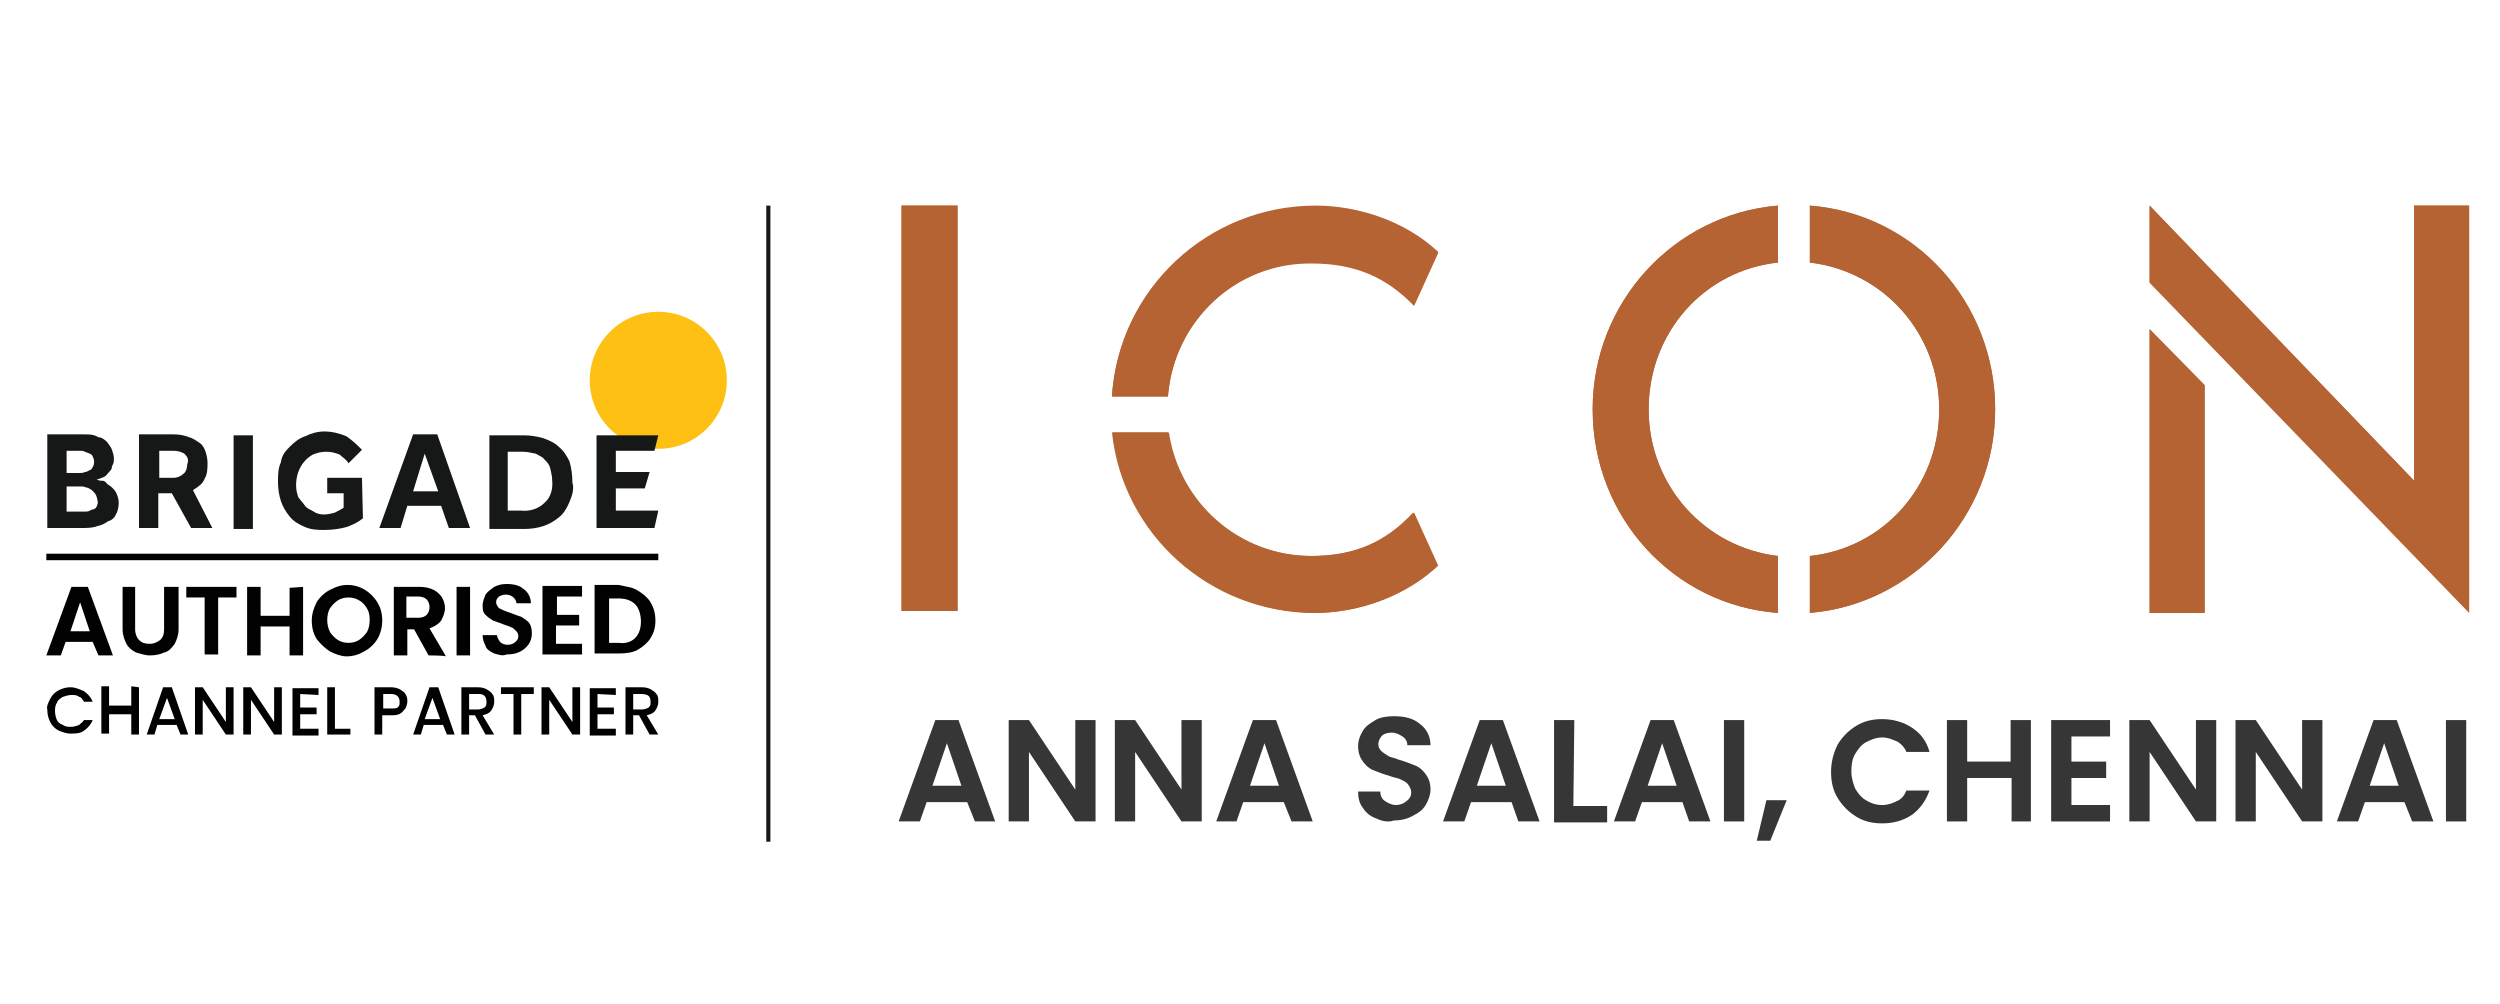 <?xml version="1.0" encoding="utf-8"?>
<!-- Generator: Adobe Illustrator 25.4.1, SVG Export Plug-In . SVG Version: 6.00 Build 0)  -->
<svg version="1.1" id="Layer_1" xmlns="http://www.w3.org/2000/svg" xmlns:xlink="http://www.w3.org/1999/xlink" x="0px" y="0px"
	 viewBox="0 0 259 104" style="enable-background:new 0 0 259 104;" xml:space="preserve">
<style type="text/css">
	.st0{fill:none;stroke:#171717;stroke-width:0.427;stroke-miterlimit:10;}
	.st1{fill:#B56333;}
	.st2{fill:#353635;}
	.st3{fill:#FDC013;}
	.st4{fill:#161717;}
	.st5{fill:#010101;}
	.st6{fill:none;stroke:#010101;stroke-width:0.673;stroke-miterlimit:10;}
</style>
<g>
	<g>
		<line class="st0" x1="79.6" y1="21.3" x2="79.6" y2="87.2"/>
		<g>
			<g>
				<path class="st1" d="M184.2,21.3v5.9c-7.6,0.8-13.4,7.2-13.4,15.2c0,7.9,5.8,14.3,13.4,15.2v5.9c-10.8-0.8-19.2-9.9-19.2-21.1
					C165,31.3,173.4,22.2,184.2,21.3 M206.7,42.4c0,11.1-8.5,20.2-19.2,21.1v-5.9c7.6-0.8,13.4-7.2,13.4-15.2
					c0-7.9-5.8-14.3-13.4-15.2v-5.9C198.2,22.2,206.7,31.3,206.7,42.4"/>
				<path class="st1" d="M255.8,21.3v42.1l-33.1-34.2v-7.9l27.4,28.5V21.3H255.8z M222.7,34.1l5.7,5.8v23.6h-5.7V34.1"/>
				<path class="st1" d="M135.9,27.2c4.6,0,7.8,1.5,10.6,4.4l2.5-5.5c-3.4-3.2-8.3-4.8-12.7-4.8c-11.2,0-20.4,8.7-21.1,19.7h5.8
					C121.6,33.3,128,27.2,135.9,27.2"/>
				<path class="st1" d="M146.5,53.1c-2.8,3-6,4.5-10.6,4.5c-7.5,0-13.7-5.5-14.8-12.8h-5.8c1.1,10.5,10.2,18.7,21,18.7
					c4.4,0,9.3-1.7,12.7-4.9L146.5,53.1z"/>
				<rect x="93.4" y="21.3" class="st1" width="5.8" height="42"/>
				<path class="st1" d="M187.5,63.5v-5.9c7.6-0.8,13.4-7.2,13.4-15.2c0-7.9-5.8-14.3-13.4-15.2v-5.9c10.8,0.8,19.2,9.9,19.2,21.1
					C206.7,53.5,198.2,62.6,187.5,63.5"/>
				<path class="st1" d="M184.2,63.5c-10.8-0.8-19.2-9.9-19.2-21.1c0-11.1,8.5-20.2,19.2-21.1v5.9c-7.6,0.8-13.4,7.2-13.4,15.2
					c0,7.9,5.8,14.3,13.4,15.2V63.5z"/>
				<polygon class="st1" points="255.8,63.5 222.7,29.3 222.7,21.3 250.1,49.8 250.1,21.3 255.8,21.3 				"/>
				<polygon class="st1" points="228.4,63.5 222.7,63.5 222.7,34.1 228.4,39.9 				"/>
				<path class="st1" d="M121,41.1h-5.8c0.7-11,9.9-19.7,21.1-19.7c4.4,0,9.3,1.6,12.7,4.8l-2.5,5.5c-2.8-2.9-6-4.4-10.6-4.4
					C128,27.2,121.6,33.3,121,41.1"/>
				<path class="st1" d="M136.2,63.5c-10.9,0-19.9-8.2-21-18.7h5.8c1.1,7.3,7.3,12.8,14.8,12.8c4.6,0,7.8-1.5,10.6-4.5l2.5,5.5
					C145.6,61.8,140.6,63.5,136.2,63.5"/>
				<rect x="93.4" y="21.3" class="st1" width="5.8" height="42"/>
			</g>
			<g>
				<path class="st2" d="M100.2,83.1H96l-0.7,2h-2.2l3.8-10.5h2.4l3.8,10.5H101L100.2,83.1z M99.6,81.4L98.1,77l-1.5,4.4H99.6z"/>
				<path class="st2" d="M113.5,85.1h-2.1l-4.8-7.2v7.2h-2.1V74.6h2.1l4.8,7.2v-7.2h2.1V85.1z"/>
				<path class="st2" d="M124.5,85.1h-2.1l-4.8-7.2v7.2h-2.1V74.6h2.1l4.8,7.2v-7.2h2.1V85.1z"/>
				<path class="st2" d="M133,83.1h-4.2l-0.7,2H126l3.8-10.5h2.4l3.8,10.5h-2.2L133,83.1z M132.5,81.4L131,77l-1.5,4.4H132.5z"/>
				<path class="st2" d="M142.6,84.8c-0.6-0.2-1.1-0.6-1.4-1.1c-0.4-0.5-0.5-1.1-0.5-1.7h2.3c0,0.5,0.2,0.8,0.5,1
					c0.3,0.2,0.7,0.4,1.1,0.4c0.5,0,0.9-0.2,1.1-0.4c0.3-0.2,0.5-0.5,0.5-0.9c0-0.3-0.1-0.5-0.3-0.8s-0.5-0.4-0.7-0.5
					c-0.3-0.2-0.7-0.2-1.2-0.4c-0.7-0.2-1.2-0.4-1.7-0.6c-0.5-0.2-0.8-0.5-1.1-0.9c-0.3-0.4-0.5-0.9-0.5-1.6c0-0.6,0.2-1.1,0.5-1.6
					c0.3-0.5,0.8-0.8,1.3-1.1s1.2-0.4,1.9-0.4c1.1,0,2,0.2,2.7,0.8c0.7,0.5,1.1,1.3,1.1,2.2h-2.4c0-0.4-0.2-0.7-0.5-0.9
					c-0.3-0.2-0.7-0.4-1.1-0.4c-0.4,0-0.8,0.1-1,0.3c-0.2,0.2-0.4,0.5-0.4,0.9c0,0.3,0.1,0.5,0.3,0.7c0.2,0.2,0.4,0.3,0.7,0.5
					c0.3,0.2,0.7,0.2,1.1,0.4c0.7,0.2,1.2,0.4,1.7,0.6s0.8,0.5,1.1,0.9c0.3,0.4,0.5,0.9,0.5,1.6c0,0.5-0.2,1.1-0.5,1.6
					c-0.3,0.5-0.7,0.8-1.3,1.1c-0.5,0.3-1.2,0.5-2,0.5C143.9,85.2,143.2,85.1,142.6,84.8z"/>
				<path class="st2" d="M156.6,83.1h-4.2l-0.7,2h-2.2l3.8-10.5h2.4l3.8,10.5h-2.2L156.6,83.1z M156,81.4l-1.5-4.4l-1.5,4.4H156z"/>
				<path class="st2" d="M163,83.5h3.5v1.7H161V74.6h2.1L163,83.5L163,83.5z"/>
				<path class="st2" d="M174.3,83.1h-4.2l-0.7,2h-2.2l3.8-10.5h2.4l3.8,10.5H175L174.3,83.1z M173.7,81.4l-1.5-4.4l-1.5,4.4H173.7z
					"/>
				<path class="st2" d="M180.7,74.6v10.5h-2.1V74.6H180.7z"/>
				<path class="st2" d="M185.1,82.9l-1.7,4.2H182l1-4.2H185.1z"/>
				<path class="st2" d="M190.4,77.1c0.5-0.8,1.1-1.4,1.9-1.9c0.8-0.5,1.7-0.7,2.7-0.7c1.1,0,2.2,0.3,3.1,0.9
					c0.9,0.6,1.5,1.4,1.8,2.5h-2.4c-0.2-0.5-0.6-0.9-1-1.1c-0.5-0.2-0.9-0.4-1.5-0.4c-0.6,0-1.1,0.2-1.7,0.5
					c-0.5,0.3-0.8,0.7-1.1,1.2c-0.3,0.5-0.4,1.1-0.4,1.8s0.2,1.3,0.4,1.8c0.3,0.5,0.6,0.9,1.1,1.2c0.5,0.3,1,0.5,1.7,0.5
					c0.6,0,1.1-0.2,1.5-0.4c0.5-0.2,0.8-0.6,1-1.1h2.4c-0.4,1.1-1,1.9-1.8,2.5c-0.9,0.6-1.9,0.9-3.1,0.9c-1,0-1.9-0.2-2.7-0.7
					c-0.8-0.5-1.4-1.1-1.9-1.9c-0.5-0.8-0.7-1.7-0.7-2.7C189.7,78.8,190,77.9,190.4,77.1z"/>
				<path class="st2" d="M210.4,74.6v10.5h-2v-4.5h-4.6v4.5h-2.1V74.6h2.1v4.3h4.5v-4.3H210.4z"/>
				<path class="st2" d="M214.6,76.3v2.6h3.6v1.7h-3.6v2.8h4v1.7h-6.1V74.6h6.1v1.7C218.6,76.3,214.6,76.3,214.6,76.3z"/>
				<path class="st2" d="M229.6,85.1h-2.1l-4.8-7.2v7.2h-2.1V74.6h2.1l4.8,7.2v-7.2h2.1V85.1L229.6,85.1z"/>
				<path class="st2" d="M240.6,85.1h-2.1l-4.8-7.2v7.2h-2.1V74.6h2.1l4.8,7.2v-7.2h2.1V85.1z"/>
				<path class="st2" d="M249.1,83.1H245l-0.7,2h-2.2l3.8-10.5h2.4l3.8,10.5h-2.2L249.1,83.1z M248.5,81.4L247,77l-1.5,4.4H248.5z"
					/>
				<path class="st2" d="M255.5,74.6v10.5h-2.1V74.6H255.5z"/>
			</g>
		</g>
		<g>
			<g>
				<circle class="st3" cx="68.2" cy="39.4" r="7.1"/>
				<g>
					<path class="st4" d="M10,52.5c-0.1,0.2-0.3,0.3-0.5,0.3C9.3,52.9,9.2,53,8.9,53h-2v-2.6h1.5c0.2,0,0.3,0,0.5,0.1
						c0.2,0,0.3,0.1,0.5,0.2c0.2,0.1,0.3,0.3,0.5,0.5c0.1,0.2,0.2,0.5,0.2,0.7C10.2,52,10.1,52.3,10,52.5L10,52.5z M6.9,46.7h1.4
						c0.2,0,0.3,0,0.5,0.1s0.3,0.1,0.5,0.2c0.2,0.1,0.3,0.2,0.3,0.3c0.2,0.3,0.2,0.8,0,1.1c-0.1,0.2-0.2,0.3-0.3,0.3
						c-0.2,0.1-0.3,0.2-0.5,0.2C8.6,49,8.5,49,8.3,49H6.9V46.7z M12,53.3L12,53.3c0.2-0.3,0.3-0.8,0.3-1.2c0-0.3-0.1-0.7-0.2-0.9
						c-0.1-0.3-0.3-0.5-0.5-0.7c-0.2-0.2-0.5-0.3-0.6-0.5c-0.2-0.2-0.3-0.2-0.6-0.2L10,49.7l0.3-0.1c0.2-0.1,0.3-0.1,0.5-0.2
						c0.2-0.1,0.3-0.3,0.5-0.5s0.3-0.3,0.3-0.6c0.2-0.3,0.2-0.5,0.2-0.8s-0.1-0.6-0.2-0.9c-0.1-0.3-0.3-0.5-0.5-0.8
						c-0.3-0.3-0.6-0.5-0.9-0.5C9.7,45,9.3,45,8.7,45H4.9v9.7h3.6c0.5,0,1.1,0,1.6-0.2c0.5-0.1,0.8-0.3,1.1-0.5
						C11.6,53.9,11.9,53.6,12,53.3z"/>
					<path class="st4" d="M16.5,46.7H18c0.3,0,0.8,0.1,1.1,0.3c0.3,0.3,0.5,0.6,0.3,1.1c0,0.3-0.1,0.7-0.3,0.9
						c-0.3,0.3-0.7,0.5-1.1,0.5h-1.5C16.5,49.5,16.5,46.7,16.5,46.7z M19.8,54.7H22l-2-3.9l0.1-0.1c0.5-0.3,0.9-0.6,1.1-1.1
						c0.3-0.5,0.3-1.1,0.3-1.7c0-0.3-0.1-0.8-0.2-1.1c-0.1-0.3-0.3-0.7-0.6-0.9c-0.3-0.2-0.7-0.5-1.1-0.6C19.1,45.1,18.6,45,18,45
						h-3.6v9.7h2v-3.6h1.4L19.8,54.7z"/>
					<rect x="24.2" y="45.1" class="st4" width="2" height="9.7"/>
					<path class="st4" d="M37.5,49.5h-3.6v1.6h1.7v1.5l0,0c-0.3,0.2-0.5,0.3-0.9,0.5c-0.3,0.1-0.8,0.2-1.1,0.2
						c-0.5,0-0.8-0.1-1.1-0.3c-0.3-0.2-0.7-0.3-0.9-0.6c-0.2-0.3-0.5-0.6-0.7-0.9c-0.3-0.8-0.3-1.7,0-2.6c0.3-0.8,0.8-1.4,1.5-1.8
						c0.5-0.2,0.9-0.3,1.4-0.3c0.5,0,0.9,0.1,1.4,0.3c0.3,0.3,0.7,0.5,0.9,0.9l1.4-1.4c-0.5-0.5-0.9-0.9-1.6-1.4
						c-0.7-0.3-1.5-0.5-2.3-0.5c-0.7,0-1.4,0.2-2,0.5c-0.6,0.2-1.1,0.6-1.6,1.1c-0.5,0.5-0.8,0.9-0.9,1.6c-0.3,0.6-0.3,1.4-0.3,2
						c0,0.7,0.1,1.4,0.3,2c0.2,0.6,0.5,1.1,0.9,1.6c0.4,0.5,0.9,0.8,1.6,1.1s1.4,0.3,2,0.3c0.8,0,1.6-0.1,2.3-0.3
						c0.6-0.2,1.2-0.5,1.7-0.9L37.5,49.5L37.5,49.5z"/>
					<path class="st4" d="M44,47l1.4,3.9h-2.6L44,47z M45.7,52.4L45.7,52.4l0.8,2.3h2.2L45.3,45h-2.5l-3.5,9.7h2.2l0.7-2.3H45.7z"/>
					<path class="st4" d="M56.4,52.1c-0.6,0.6-1.5,0.9-2.4,0.8h-1.4v-6.1h1.5c0.5,0,0.9,0.1,1.4,0.2c0.3,0.2,0.7,0.3,0.9,0.6
						c0.3,0.3,0.5,0.5,0.6,0.9c0.1,0.5,0.2,0.8,0.2,1.2C57.3,50.6,57.1,51.5,56.4,52.1z M59,52L59,52c0.3-0.7,0.5-1.4,0.3-2
						c0-0.8-0.1-1.5-0.3-2.2c-0.3-0.6-0.6-1.1-1.1-1.5c-0.5-0.5-1.1-0.7-1.6-0.9c-0.7-0.2-1.4-0.3-2-0.3h-3.6v9.7h3.6
						c0.7,0,1.4-0.1,2-0.3c0.6-0.2,1.1-0.5,1.6-0.9C58.4,53.2,58.7,52.7,59,52L59,52z"/>
					<polygon class="st4" points="63.8,52.9 63.8,50.6 66.8,50.6 67.3,48.9 63.8,48.9 63.8,46.7 67.8,46.7 68.2,45.1 61.8,45.1 
						61.8,54.7 67.8,54.7 68.2,52.9 					"/>
				</g>
			</g>
			<g>
				<g>
					<path class="st5" d="M9.6,66.5H6.8l-0.5,1.4H4.8l2.6-7.1h1.7l2.6,7.1h-1.5L9.6,66.5z M9.3,65.4l-1-3l-1,3H9.3z"/>
					<path class="st5" d="M14,60.8v4.4c0,0.5,0.2,0.9,0.4,1.1c0.3,0.3,0.6,0.4,1.1,0.4c0.5,0,0.8-0.2,1.1-0.4
						c0.3-0.3,0.4-0.6,0.4-1.1v-4.4h1.5v4.4c0,0.6-0.2,1.1-0.4,1.5c-0.3,0.4-0.6,0.8-1.1,0.9c-0.4,0.2-0.9,0.3-1.5,0.3
						c-0.5,0-1-0.2-1.4-0.3c-0.4-0.2-0.8-0.5-1-0.9c-0.2-0.4-0.4-0.9-0.4-1.5v-4.4C12.6,60.8,14,60.8,14,60.8z"/>
					<path class="st5" d="M24.5,60.8v1.1h-1.9v5.9h-1.4v-5.9h-1.9v-1.1C19.2,60.8,24.5,60.8,24.5,60.8z"/>
					<path class="st5" d="M31.4,60.8v7.1h-1.4v-3h-3v3h-1.4v-7.1h1.4v3h3v-2.9L31.4,60.8L31.4,60.8z"/>
					<path class="st5" d="M34.2,67.5c-0.5-0.3-1-0.8-1.4-1.3c-0.3-0.5-0.5-1.1-0.5-1.9c0-0.7,0.2-1.3,0.5-1.9c0.3-0.5,0.8-1,1.4-1.3
						s1.1-0.5,1.8-0.5c0.7,0,1.3,0.2,1.8,0.5c0.5,0.3,1,0.8,1.3,1.3s0.5,1.1,0.5,1.9c0,0.7-0.2,1.4-0.5,1.9c-0.3,0.5-0.8,1-1.4,1.3
						c-0.5,0.3-1.1,0.5-1.8,0.5C35.4,68,34.8,67.8,34.2,67.5z M37.2,66.3c0.3-0.2,0.6-0.5,0.8-0.8c0.2-0.3,0.3-0.8,0.3-1.3
						c0-0.5-0.1-0.9-0.3-1.2s-0.4-0.6-0.8-0.8c-0.3-0.2-0.7-0.3-1.1-0.3s-0.8,0.1-1.1,0.3c-0.3,0.2-0.6,0.5-0.8,0.8
						c-0.2,0.3-0.3,0.8-0.3,1.2c0,0.5,0.1,0.9,0.3,1.3c0.2,0.3,0.5,0.6,0.8,0.8c0.3,0.2,0.7,0.3,1.1,0.3
						C36.5,66.6,36.9,66.5,37.2,66.3z"/>
					<path class="st5" d="M44.4,67.9l-1.5-2.7h-0.7v2.7h-1.4v-7.1h2.7c0.5,0,1,0.1,1.4,0.3c0.4,0.2,0.7,0.5,0.9,0.8
						c0.2,0.4,0.3,0.7,0.3,1.1c0,0.5-0.2,0.9-0.4,1.3c-0.3,0.4-0.7,0.6-1.2,0.8l1.7,2.9C46,67.9,44.4,67.9,44.4,67.9z M42.1,64h1.2
						c0.4,0,0.7-0.1,0.9-0.3c0.2-0.2,0.3-0.5,0.3-0.8c0-0.3-0.1-0.6-0.3-0.8c-0.2-0.2-0.5-0.3-0.9-0.3h-1.2
						C42.1,61.8,42.1,64,42.1,64z"/>
					<path class="st5" d="M48.7,60.8v7.1h-1.4v-7.1C47.2,60.8,48.7,60.8,48.7,60.8z"/>
					<path class="st5" d="M51.2,67.7c-0.4-0.2-0.8-0.4-0.9-0.8c-0.2-0.4-0.3-0.7-0.3-1.1h1.5c0,0.3,0.2,0.5,0.3,0.7
						c0.2,0.2,0.5,0.3,0.8,0.3s0.6-0.1,0.8-0.3c0.2-0.2,0.3-0.3,0.3-0.6c0-0.2-0.1-0.4-0.2-0.5C53.3,65.2,53.1,65,53,65
						c-0.2-0.1-0.5-0.2-0.8-0.3c-0.5-0.2-0.8-0.3-1.1-0.4c-0.3-0.2-0.5-0.3-0.8-0.6C50,63.4,50,63.1,50,62.7c0-0.4,0.2-0.8,0.3-1.1
						c0.2-0.3,0.5-0.5,0.9-0.8c0.4-0.2,0.8-0.3,1.3-0.3c0.8,0,1.4,0.2,1.7,0.5c0.5,0.3,0.8,0.9,0.8,1.5h-1.5c0-0.3-0.2-0.5-0.3-0.6
						c-0.2-0.2-0.5-0.3-0.8-0.3s-0.5,0.1-0.7,0.2c-0.2,0.2-0.3,0.3-0.3,0.6c0,0.2,0.1,0.3,0.2,0.5c0.2,0.2,0.3,0.2,0.5,0.3
						c0.2,0.1,0.5,0.2,0.8,0.3c0.5,0.2,0.8,0.3,1.1,0.4c0.3,0.2,0.5,0.3,0.8,0.6c0.2,0.3,0.3,0.6,0.3,1.1c0,0.4-0.1,0.8-0.3,1.1
						c-0.2,0.3-0.5,0.6-0.9,0.8c-0.4,0.2-0.8,0.3-1.4,0.3C52,68,51.6,67.8,51.2,67.7z"/>
					<path class="st5" d="M57.7,61.9v1.8H60v1.1h-2.4v1.9h2.7v1.1h-4.1v-7.1h4.1v1.1H57.7z"/>
					<path class="st5" d="M66.1,61.2c0.5,0.3,1,0.7,1.3,1.2c0.3,0.5,0.5,1.1,0.5,1.9c0,0.8-0.2,1.3-0.5,1.8
						c-0.3,0.5-0.8,0.9-1.3,1.2c-0.5,0.3-1.2,0.4-2,0.4h-2.5v-7.1h2.5C64.9,60.8,65.5,60.8,66.1,61.2z M65.8,66.1
						c0.4-0.4,0.6-1,0.6-1.7c0-0.7-0.2-1.4-0.6-1.8s-1-0.6-1.7-0.6h-1v4.6h1C64.8,66.7,65.4,66.5,65.8,66.1z"/>
				</g>
				<g>
					<path class="st5" d="M5.2,72.4c0.2-0.4,0.5-0.7,0.9-0.9c0.4-0.2,0.8-0.3,1.2-0.3c0.5,0,0.9,0.2,1.4,0.4
						c0.4,0.3,0.7,0.6,0.9,1.1H8.7c-0.2-0.3-0.3-0.5-0.5-0.5c-0.2-0.2-0.5-0.2-0.8-0.2s-0.6,0.1-0.9,0.2c-0.3,0.2-0.5,0.3-0.6,0.6
						c-0.2,0.3-0.2,0.6-0.2,0.9c0,0.3,0.1,0.7,0.2,0.9C6,74.8,6.2,75,6.5,75.1c0.3,0.2,0.5,0.2,0.9,0.2c0.3,0,0.5-0.1,0.8-0.2
						c0.2-0.2,0.4-0.3,0.5-0.5h0.9c-0.2,0.5-0.5,0.8-0.9,1.1C8.3,76,7.8,76,7.3,76s-0.9-0.2-1.2-0.3c-0.4-0.2-0.7-0.5-0.9-0.9
						C5,74.4,4.9,74,4.9,73.5C4.8,73.2,5,72.8,5.2,72.4z"/>
					<path class="st5" d="M14.4,71.2v4.9h-0.8V74h-2.3v2h-0.8v-4.9h0.8v2h2.3v-2L14.4,71.2L14.4,71.2z"/>
					<path class="st5" d="M18.3,75.1h-2l-0.3,1h-0.8l1.7-4.9h0.9l1.7,4.9h-0.8L18.3,75.1z M18.1,74.5l-0.8-2.2l-0.8,2.2
						C16.5,74.5,18.1,74.5,18.1,74.5z"/>
					<path class="st5" d="M24.2,76.1h-0.8L21,72.5v3.6h-0.8v-4.9H21l2.4,3.6v-3.6h0.8C24.2,71.2,24.2,76.1,24.2,76.1z"/>
					<path class="st5" d="M29.2,76.1h-0.8l-2.4-3.6v3.6h-0.8v-4.9h0.8l2.4,3.6v-3.6h0.8C29.2,71.2,29.2,76.1,29.2,76.1z"/>
					<path class="st5" d="M31.1,71.9v1.4h1.7V74h-1.7v1.5H33v0.7h-2.7v-4.9H33V72L31.1,71.9L31.1,71.9z"/>
					<path class="st5" d="M34.7,75.5h1.6v0.6h-2.4v-4.9h0.8V75.5z"/>
					<path class="st5" d="M42,73.4c-0.2,0.2-0.3,0.4-0.5,0.5c-0.3,0.2-0.6,0.2-1,0.2h-0.9v2h-0.8v-4.9h1.7c0.4,0,0.7,0.1,0.9,0.2
						c0.3,0.2,0.5,0.3,0.6,0.5c0.2,0.3,0.2,0.5,0.2,0.8C42.2,72.9,42.1,73.2,42,73.4z M41.2,73.3c0.2-0.2,0.2-0.3,0.2-0.6
						c0-0.5-0.3-0.8-0.9-0.8h-0.8v1.5h0.9C40.8,73.4,41,73.4,41.2,73.3z"/>
					<path class="st5" d="M45.9,75.1h-2l-0.3,1h-0.8l1.7-4.9h0.9l1.7,4.9h-0.8L45.9,75.1z M45.6,74.5l-0.8-2.2L44,74.5H45.6z"/>
					<path class="st5" d="M50.3,76.1l-1.1-2h-0.6v2h-0.8v-4.9h1.7c0.4,0,0.7,0.1,0.9,0.2c0.3,0.2,0.5,0.3,0.6,0.5
						c0.2,0.2,0.2,0.5,0.2,0.8c0,0.3-0.1,0.6-0.3,0.9c-0.2,0.3-0.5,0.4-0.9,0.5l1.2,2L50.3,76.1L50.3,76.1z M48.6,73.5h0.9
						c0.3,0,0.5-0.1,0.7-0.2c0.2-0.2,0.2-0.3,0.2-0.6c0-0.3-0.1-0.5-0.2-0.6c-0.2-0.2-0.4-0.2-0.7-0.2h-0.9V73.5z"/>
					<path class="st5" d="M55.3,71.2v0.7h-1.3v4.2h-0.8v-4.2h-1.3v-0.7H55.3z"/>
					<path class="st5" d="M60.1,76.1h-0.8l-2.4-3.6v3.6h-0.8v-4.9h0.8l2.4,3.6v-3.6h0.8V76.1z"/>
					<path class="st5" d="M61.9,71.9v1.4h1.7V74h-1.7v1.5h1.9v0.7h-2.7v-4.9h2.7V72L61.9,71.9L61.9,71.9z"/>
					<path class="st5" d="M67.3,76.1l-1.1-2h-0.6v2h-0.8v-4.9h1.7c0.4,0,0.7,0.1,0.9,0.2c0.3,0.2,0.5,0.3,0.6,0.5
						c0.2,0.2,0.2,0.5,0.2,0.8c0,0.3-0.1,0.6-0.3,0.9s-0.5,0.4-0.9,0.5l1.2,2L67.3,76.1L67.3,76.1z M65.6,73.5h0.9
						c0.3,0,0.5-0.1,0.7-0.2c0.2-0.2,0.2-0.3,0.2-0.6c0-0.3-0.1-0.5-0.2-0.6s-0.4-0.2-0.7-0.2h-0.9V73.5z"/>
				</g>
			</g>
			<line class="st6" x1="4.8" y1="57.7" x2="68.2" y2="57.7"/>
		</g>
	</g>
</g>
</svg>
